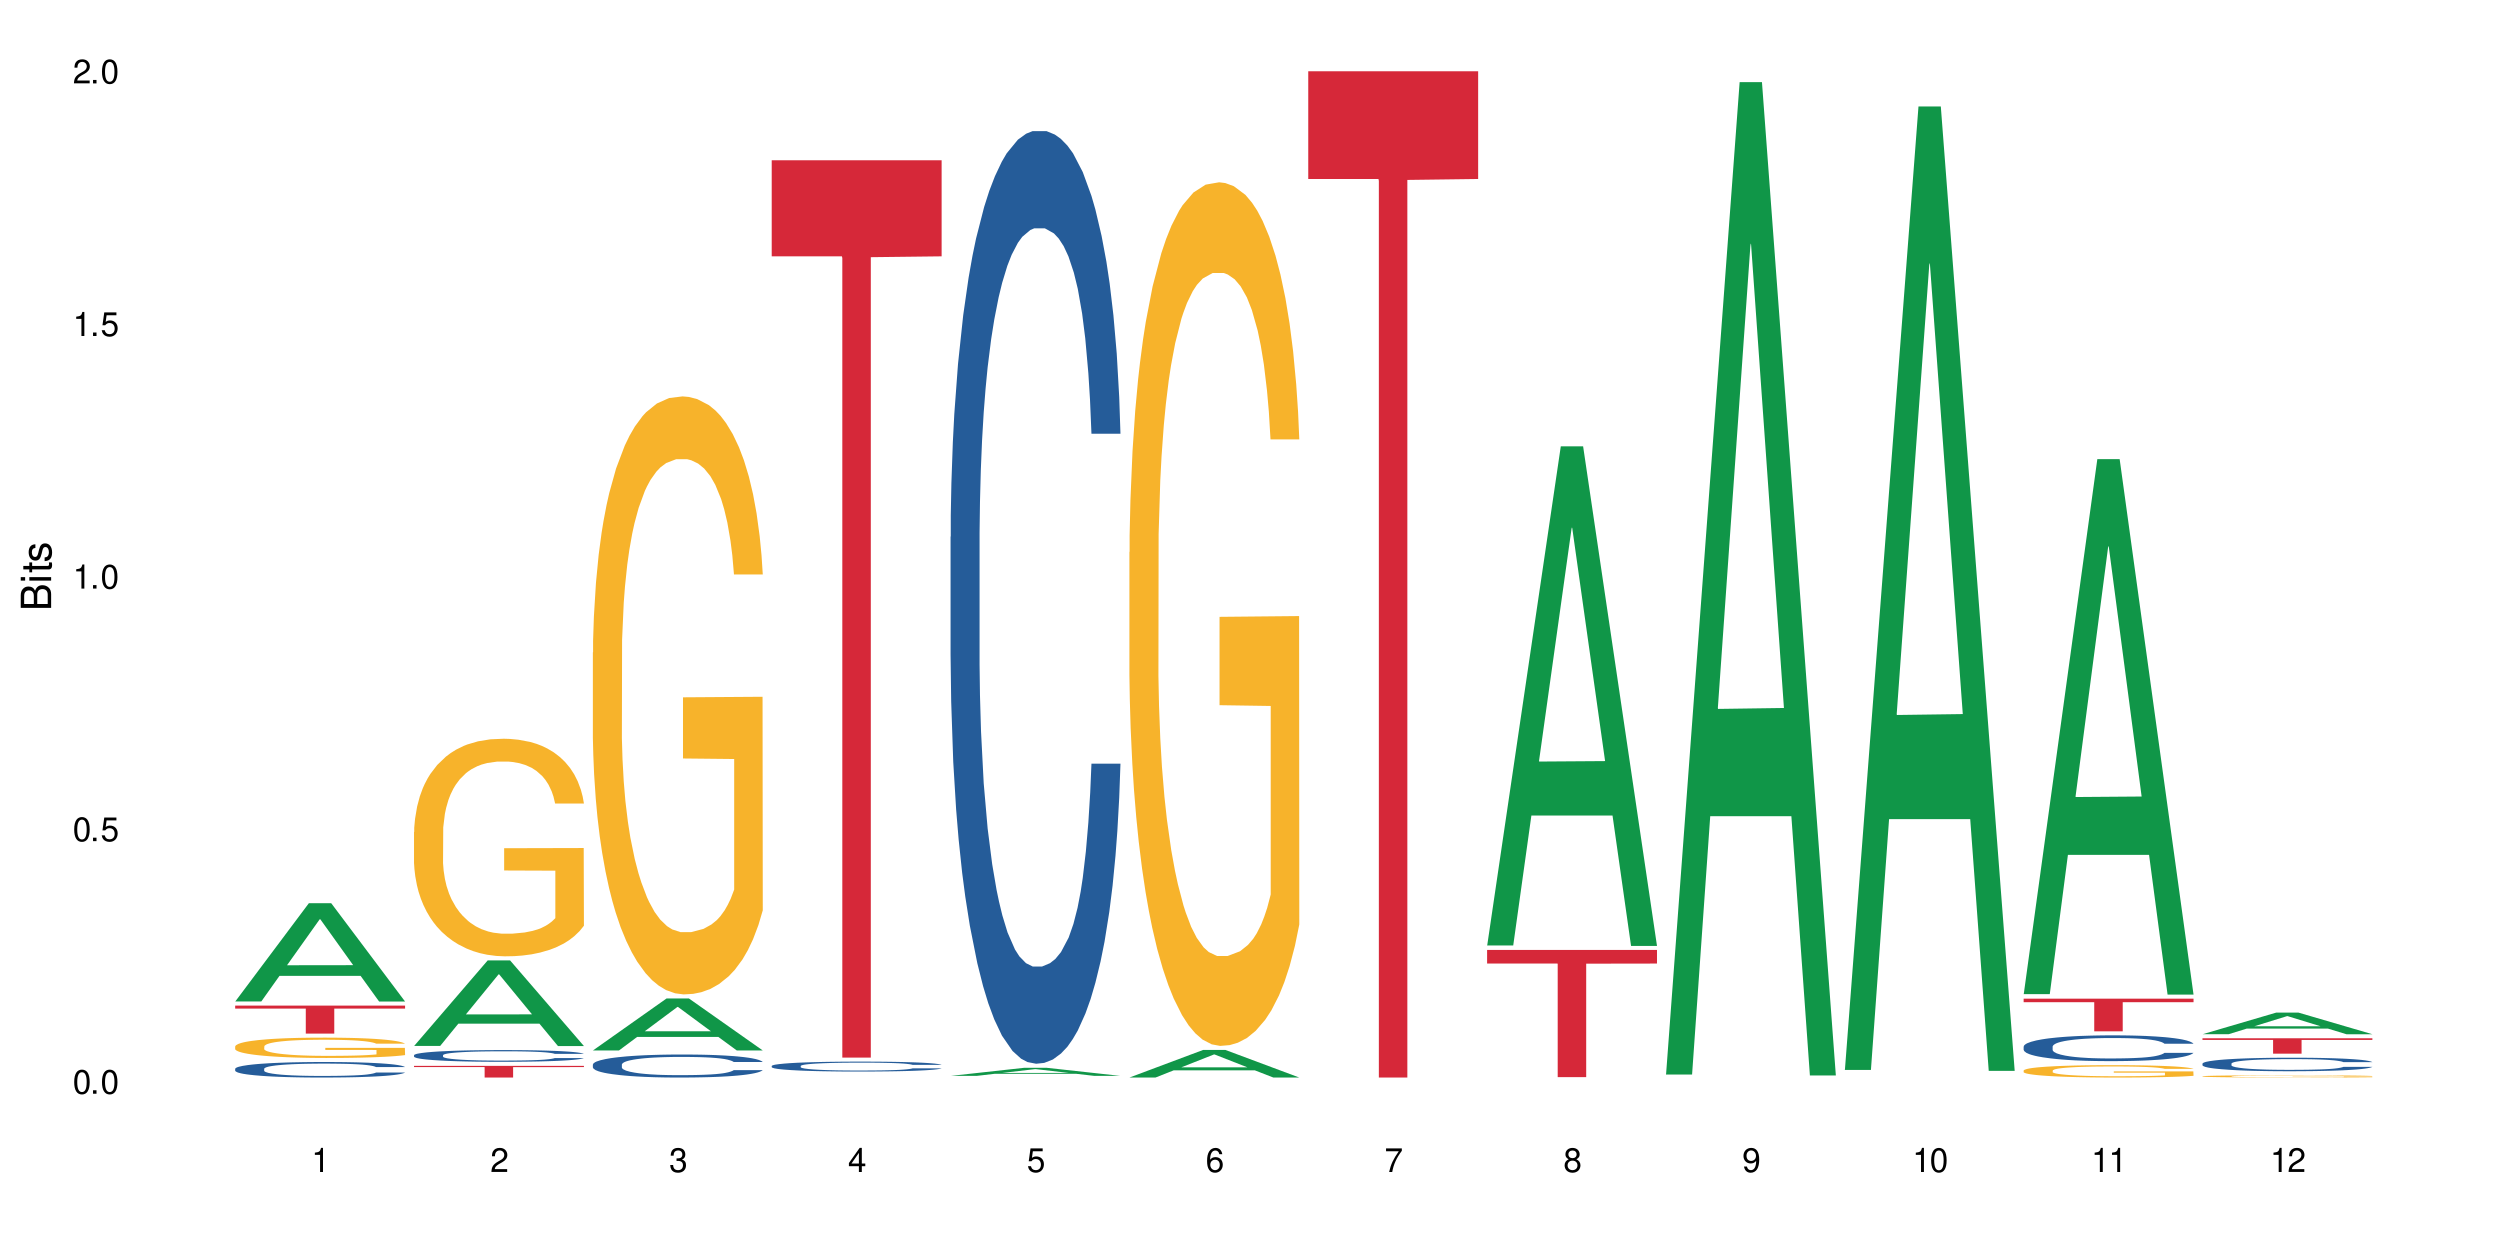 <?xml version="1.0" encoding="UTF-8"?>
<svg xmlns="http://www.w3.org/2000/svg" xmlns:xlink="http://www.w3.org/1999/xlink" width="720" height="360" viewBox="0 0 720 360">
<defs>
<g>
<g id="glyph-0-0">
</g>
<g id="glyph-0-1">
<path d="M 2.641 -6.938 C 2 -6.938 1.422 -6.656 1.078 -6.172 C 0.641 -5.562 0.406 -4.641 0.406 -3.359 C 0.406 -1.016 1.188 0.219 2.641 0.219 C 4.078 0.219 4.859 -1.016 4.859 -3.297 C 4.859 -4.641 4.656 -5.547 4.203 -6.172 C 3.844 -6.656 3.281 -6.938 2.641 -6.938 Z M 2.641 -6.188 C 3.547 -6.188 4 -5.25 4 -3.375 C 4 -1.406 3.562 -0.484 2.625 -0.484 C 1.734 -0.484 1.281 -1.438 1.281 -3.344 C 1.281 -5.25 1.734 -6.188 2.641 -6.188 Z M 2.641 -6.188 "/>
</g>
<g id="glyph-0-2">
<path d="M 1.828 -1 L 0.828 -1 L 0.828 0 L 1.828 0 Z M 1.828 -1 "/>
</g>
<g id="glyph-0-3">
<path d="M 4.562 -6.797 L 1.062 -6.797 L 0.547 -3.094 L 1.328 -3.094 C 1.719 -3.562 2.047 -3.734 2.578 -3.734 C 3.484 -3.734 4.062 -3.109 4.062 -2.094 C 4.062 -1.125 3.484 -0.531 2.578 -0.531 C 1.828 -0.531 1.375 -0.906 1.188 -1.672 L 0.328 -1.672 C 0.453 -1.109 0.547 -0.844 0.75 -0.594 C 1.125 -0.078 1.828 0.219 2.594 0.219 C 3.969 0.219 4.922 -0.781 4.922 -2.219 C 4.922 -3.562 4.031 -4.484 2.719 -4.484 C 2.25 -4.484 1.859 -4.359 1.469 -4.062 L 1.734 -5.969 L 4.562 -5.969 Z M 4.562 -6.797 "/>
</g>
<g id="glyph-0-4">
<path d="M 2.484 -4.938 L 2.484 0 L 3.328 0 L 3.328 -6.938 L 2.766 -6.938 C 2.469 -5.875 2.281 -5.734 0.984 -5.562 L 0.984 -4.938 Z M 2.484 -4.938 "/>
</g>
<g id="glyph-0-5">
<path d="M 4.859 -0.828 L 1.281 -0.828 C 1.359 -1.406 1.672 -1.781 2.5 -2.281 L 3.469 -2.828 C 4.406 -3.344 4.906 -4.062 4.906 -4.906 C 4.906 -5.484 4.672 -6.031 4.266 -6.406 C 3.859 -6.766 3.375 -6.938 2.719 -6.938 C 1.859 -6.938 1.219 -6.625 0.844 -6.031 C 0.609 -5.672 0.5 -5.234 0.484 -4.531 L 1.328 -4.531 C 1.359 -5.016 1.406 -5.281 1.531 -5.516 C 1.75 -5.938 2.188 -6.203 2.703 -6.203 C 3.469 -6.203 4.031 -5.641 4.031 -4.891 C 4.031 -4.344 3.719 -3.859 3.125 -3.516 L 2.234 -3 C 0.812 -2.172 0.406 -1.531 0.328 -0.016 L 4.859 -0.016 Z M 4.859 -0.828 "/>
</g>
<g id="glyph-0-6">
<path d="M 2.125 -3.188 L 2.578 -3.188 C 3.5 -3.188 3.984 -2.766 3.984 -1.922 C 3.984 -1.062 3.469 -0.531 2.594 -0.531 C 1.656 -0.531 1.203 -1 1.156 -2.016 L 0.312 -2.016 C 0.344 -1.453 0.438 -1.094 0.609 -0.781 C 0.953 -0.109 1.625 0.219 2.547 0.219 C 3.953 0.219 4.859 -0.625 4.859 -1.938 C 4.859 -2.828 4.516 -3.297 3.703 -3.594 C 4.344 -3.844 4.656 -4.328 4.656 -5.031 C 4.656 -6.219 3.875 -6.938 2.578 -6.938 C 1.203 -6.938 0.484 -6.172 0.453 -4.703 L 1.297 -4.703 C 1.312 -5.125 1.344 -5.359 1.453 -5.578 C 1.641 -5.969 2.062 -6.203 2.594 -6.203 C 3.344 -6.203 3.797 -5.75 3.797 -5 C 3.797 -4.516 3.609 -4.219 3.25 -4.047 C 3.016 -3.953 2.703 -3.922 2.125 -3.906 Z M 2.125 -3.188 "/>
</g>
<g id="glyph-0-7">
<path d="M 3.141 -1.672 L 3.141 0 L 3.984 0 L 3.984 -1.672 L 4.984 -1.672 L 4.984 -2.438 L 3.984 -2.438 L 3.984 -6.938 L 3.359 -6.938 L 0.266 -2.578 L 0.266 -1.672 Z M 3.141 -2.438 L 1 -2.438 L 3.141 -5.5 Z M 3.141 -2.438 "/>
</g>
<g id="glyph-0-8">
<path d="M 4.781 -5.125 C 4.609 -6.266 3.891 -6.938 2.844 -6.938 C 2.094 -6.938 1.422 -6.578 1.031 -5.953 C 0.594 -5.266 0.406 -4.422 0.406 -3.172 C 0.406 -2 0.578 -1.25 0.984 -0.641 C 1.359 -0.078 1.953 0.219 2.703 0.219 C 3.984 0.219 4.922 -0.75 4.922 -2.094 C 4.922 -3.375 4.062 -4.281 2.844 -4.281 C 2.172 -4.281 1.641 -4.031 1.281 -3.516 C 1.281 -5.234 1.828 -6.188 2.797 -6.188 C 3.391 -6.188 3.797 -5.797 3.938 -5.125 Z M 2.734 -3.531 C 3.547 -3.531 4.062 -2.953 4.062 -2.031 C 4.062 -1.156 3.484 -0.531 2.703 -0.531 C 1.922 -0.531 1.328 -1.188 1.328 -2.078 C 1.328 -2.938 1.906 -3.531 2.734 -3.531 Z M 2.734 -3.531 "/>
</g>
<g id="glyph-0-9">
<path d="M 4.984 -6.797 L 0.438 -6.797 L 0.438 -5.969 L 4.109 -5.969 C 2.5 -3.656 1.828 -2.234 1.328 0 L 2.219 0 C 2.594 -2.172 3.453 -4.047 4.984 -6.094 Z M 4.984 -6.797 "/>
</g>
<g id="glyph-0-10">
<path d="M 3.75 -3.656 C 4.469 -4.094 4.688 -4.438 4.688 -5.078 C 4.688 -6.172 3.844 -6.938 2.641 -6.938 C 1.438 -6.938 0.594 -6.172 0.594 -5.094 C 0.594 -4.438 0.812 -4.094 1.516 -3.656 C 0.734 -3.266 0.359 -2.703 0.359 -1.922 C 0.359 -0.656 1.281 0.219 2.641 0.219 C 3.984 0.219 4.922 -0.656 4.922 -1.922 C 4.922 -2.703 4.531 -3.266 3.75 -3.656 Z M 2.641 -6.188 C 3.359 -6.188 3.812 -5.75 3.812 -5.062 C 3.812 -4.406 3.344 -3.984 2.641 -3.984 C 1.922 -3.984 1.453 -4.406 1.453 -5.078 C 1.453 -5.75 1.922 -6.188 2.641 -6.188 Z M 2.641 -3.266 C 3.484 -3.266 4.062 -2.719 4.062 -1.906 C 4.062 -1.078 3.484 -0.531 2.625 -0.531 C 1.797 -0.531 1.219 -1.094 1.219 -1.906 C 1.219 -2.719 1.781 -3.266 2.641 -3.266 Z M 2.641 -3.266 "/>
</g>
<g id="glyph-0-11">
<path d="M 0.516 -1.578 C 0.672 -0.453 1.406 0.219 2.438 0.219 C 3.188 0.219 3.859 -0.141 4.266 -0.766 C 4.688 -1.453 4.891 -2.297 4.891 -3.547 C 4.891 -4.719 4.703 -5.453 4.312 -6.078 C 3.938 -6.641 3.344 -6.938 2.594 -6.938 C 1.297 -6.938 0.359 -5.969 0.359 -4.625 C 0.359 -3.344 1.234 -2.453 2.453 -2.453 C 3.094 -2.453 3.578 -2.672 4.016 -3.203 C 4 -1.484 3.469 -0.531 2.5 -0.531 C 1.906 -0.531 1.484 -0.906 1.359 -1.578 Z M 2.578 -6.203 C 3.375 -6.203 3.969 -5.531 3.969 -4.641 C 3.969 -3.797 3.391 -3.188 2.547 -3.188 C 1.734 -3.188 1.234 -3.766 1.234 -4.688 C 1.234 -5.562 1.797 -6.203 2.578 -6.203 Z M 2.578 -6.203 "/>
</g>
<g id="glyph-1-0">
</g>
<g id="glyph-1-1">
<path d="M 0 -0.953 L 0 -4.891 C 0 -5.719 -0.234 -6.344 -0.734 -6.797 C -1.188 -7.234 -1.812 -7.469 -2.5 -7.469 C -3.547 -7.469 -4.188 -7 -4.625 -5.875 C -4.984 -6.688 -5.625 -7.094 -6.531 -7.094 C -7.172 -7.094 -7.734 -6.859 -8.141 -6.391 C -8.562 -5.922 -8.75 -5.344 -8.75 -4.5 L -8.75 -0.953 Z M -4.984 -2.062 L -7.766 -2.062 L -7.766 -4.219 C -7.766 -4.844 -7.688 -5.203 -7.453 -5.5 C -7.219 -5.812 -6.859 -5.969 -6.375 -5.969 C -5.891 -5.969 -5.531 -5.812 -5.297 -5.5 C -5.062 -5.203 -4.984 -4.844 -4.984 -4.219 Z M -0.984 -2.062 L -4 -2.062 L -4 -4.781 C -4 -5.766 -3.438 -6.359 -2.484 -6.359 C -1.547 -6.359 -0.984 -5.766 -0.984 -4.781 Z M -0.984 -2.062 "/>
</g>
<g id="glyph-1-2">
<path d="M -6.281 -1.797 L -6.281 -0.797 L 0 -0.797 L 0 -1.797 Z M -8.75 -1.797 L -8.75 -0.797 L -7.484 -0.797 L -7.484 -1.797 Z M -8.75 -1.797 "/>
</g>
<g id="glyph-1-3">
<path d="M -6.281 -3.047 L -6.281 -2.016 L -8.016 -2.016 L -8.016 -1.016 L -6.281 -1.016 L -6.281 -0.172 L -5.469 -0.172 L -5.469 -1.016 L -0.719 -1.016 C -0.078 -1.016 0.281 -1.453 0.281 -2.234 C 0.281 -2.5 0.25 -2.719 0.188 -3.047 L -0.641 -3.047 C -0.609 -2.906 -0.594 -2.766 -0.594 -2.562 C -0.594 -2.141 -0.719 -2.016 -1.156 -2.016 L -5.469 -2.016 L -5.469 -3.047 Z M -6.281 -3.047 "/>
</g>
<g id="glyph-1-4">
<path d="M -4.531 -5.25 C -5.766 -5.25 -6.469 -4.422 -6.469 -2.969 C -6.469 -1.516 -5.719 -0.562 -4.547 -0.562 C -3.562 -0.562 -3.094 -1.062 -2.734 -2.562 L -2.516 -3.484 C -2.344 -4.188 -2.094 -4.469 -1.641 -4.469 C -1.047 -4.469 -0.641 -3.875 -0.641 -3 C -0.641 -2.453 -0.797 -2 -1.062 -1.75 C -1.25 -1.594 -1.422 -1.531 -1.875 -1.469 L -1.875 -0.406 C -0.422 -0.453 0.281 -1.266 0.281 -2.922 C 0.281 -4.5 -0.5 -5.516 -1.719 -5.516 C -2.656 -5.516 -3.172 -4.984 -3.469 -3.734 L -3.703 -2.766 C -3.891 -1.953 -4.156 -1.609 -4.594 -1.609 C -5.188 -1.609 -5.547 -2.125 -5.547 -2.938 C -5.547 -3.75 -5.203 -4.172 -4.531 -4.203 Z M -4.531 -5.25 "/>
</g>
</g>
</defs>
<rect x="-72" y="-36" width="864" height="432" fill="rgb(100%, 100%, 100%)" fill-opacity="1"/>
<path fill-rule="nonzero" fill="rgb(6.275%, 58.824%, 28.235%)" fill-opacity="1" d="M 67.73 288.418 L 67.785 288.391 L 88.957 260.117 L 95.387 260.117 L 116.664 288.445 L 109.188 288.445 L 103.855 281.051 L 80.488 281.051 L 75.258 288.418 L 67.73 288.418 L 82.734 277.992 L 101.711 277.965 L 92.25 264.746 L 92.145 264.719 L 92.039 264.801 L 82.684 277.965 L 82.734 277.992 Z M 67.73 288.418 "/>
<path fill-rule="nonzero" fill="rgb(14.51%, 36.078%, 60%)" fill-opacity="1" d="M 67.73 307.805 L 67.789 307.801 L 67.789 307.703 L 67.969 307.547 L 68.387 307.352 L 68.805 307.219 L 69.879 306.977 L 71.371 306.742 L 72.922 306.562 L 74.055 306.457 L 75.07 306.375 L 77.398 306.223 L 78.891 306.145 L 80.5 306.078 L 82.469 306.008 L 83.902 305.965 L 87.125 305.902 L 89.512 305.871 L 91.363 305.859 L 95.359 305.859 L 97.746 305.875 L 99.477 305.895 L 101.387 305.93 L 102.996 305.965 L 105.801 306.055 L 108.309 306.172 L 109.441 306.234 L 111.234 306.363 L 112.605 306.484 L 113.559 306.59 L 114.633 306.742 L 115.59 306.926 L 116.305 307.137 L 116.664 307.312 L 108.309 307.312 L 107.891 307.148 L 107.414 307.02 L 106.52 306.852 L 105.625 306.734 L 104.371 306.617 L 103.238 306.539 L 101.684 306.461 L 100.312 306.41 L 98.879 306.375 L 97.508 306.352 L 94.883 306.324 L 91.84 306.324 L 90.707 306.332 L 88.379 306.367 L 87.125 306.395 L 85.336 306.453 L 84.082 306.504 L 82.59 306.586 L 81.574 306.656 L 80.32 306.762 L 79.426 306.855 L 78.414 306.992 L 77.816 307.094 L 77.277 307.207 L 76.801 307.344 L 76.441 307.488 L 76.203 307.637 L 76.086 307.785 L 76.086 308.418 L 76.203 308.566 L 76.504 308.738 L 77.277 308.988 L 78.414 309.203 L 79.727 309.375 L 80.977 309.5 L 81.695 309.555 L 82.648 309.621 L 84.141 309.703 L 86.289 309.785 L 87.543 309.816 L 89.453 309.852 L 91.422 309.867 L 94.047 309.867 L 96.375 309.852 L 97.926 309.828 L 99.535 309.797 L 101.746 309.727 L 103.117 309.66 L 104.312 309.586 L 105.207 309.508 L 105.801 309.441 L 106.699 309.312 L 107.414 309.176 L 107.949 309.031 L 108.309 308.895 L 116.664 308.895 L 116.305 309.059 L 115.77 309.215 L 115.23 309.336 L 114.395 309.477 L 113.441 309.605 L 112.066 309.746 L 110.934 309.844 L 109.441 309.945 L 108.07 310.023 L 106.578 310.09 L 104.371 310.172 L 102.938 310.215 L 101.387 310.25 L 99.535 310.285 L 97.211 310.312 L 94.703 310.328 L 92.375 310.332 L 89.871 310.324 L 88.02 310.309 L 85.574 310.27 L 82.531 310.199 L 80.32 310.121 L 78.59 310.043 L 77.102 309.961 L 75.43 309.852 L 73.281 309.672 L 71.969 309.531 L 71.074 309.418 L 70.059 309.258 L 69.344 309.113 L 68.508 308.887 L 67.91 308.594 L 67.73 308.371 Z M 67.73 307.805 "/>
<path fill-rule="nonzero" fill="rgb(96.863%, 70.196%, 16.863%)" fill-opacity="1" d="M 67.73 301.348 L 67.789 301.34 L 67.789 301.234 L 68.031 300.992 L 68.625 300.66 L 69.402 300.387 L 70.238 300.176 L 70.773 300.062 L 71.668 299.902 L 72.445 299.785 L 74.414 299.543 L 76.922 299.32 L 78.293 299.223 L 79.844 299.133 L 82.051 299.031 L 83.066 298.992 L 86.172 298.906 L 89.691 298.852 L 93.57 298.836 L 95.359 298.844 L 97.805 298.863 L 101.148 298.922 L 103.059 298.977 L 104.551 299.031 L 106.102 299.098 L 108.012 299.207 L 109.801 299.336 L 111.234 299.465 L 112.664 299.625 L 113.859 299.793 L 114.871 299.98 L 115.77 300.207 L 116.305 300.395 L 116.664 300.582 L 108.367 300.582 L 107.891 300.395 L 107.355 300.25 L 106.461 300.074 L 105.562 299.945 L 104.668 299.844 L 102.996 299.703 L 101.566 299.617 L 99.777 299.543 L 98.047 299.496 L 96.074 299.465 L 94.883 299.453 L 91.719 299.453 L 88.855 299.488 L 87.184 299.531 L 85.992 299.574 L 84.32 299.656 L 83.305 299.719 L 82.707 299.762 L 80.918 299.93 L 79.727 300.078 L 79.07 300.18 L 78.234 300.34 L 77.637 300.484 L 76.98 300.699 L 76.621 300.859 L 76.145 301.223 L 76.086 302.188 L 76.266 302.391 L 76.621 302.609 L 77.102 302.801 L 77.816 303.004 L 78.531 303.16 L 79.785 303.367 L 80.859 303.508 L 81.695 303.598 L 83.305 303.742 L 83.961 303.793 L 85.512 303.887 L 87.125 303.961 L 89.094 304.027 L 90.586 304.059 L 92.973 304.086 L 96.016 304.086 L 99.598 304.055 L 101.863 304.012 L 103.414 303.969 L 104.43 303.93 L 105.684 303.871 L 106.578 303.816 L 107.414 303.758 L 108.43 303.668 L 108.43 302.391 L 93.688 302.383 L 93.688 301.785 L 116.602 301.781 L 116.664 303.871 L 115.41 304.016 L 113.859 304.156 L 112.367 304.262 L 110.816 304.352 L 108.605 304.453 L 106.816 304.52 L 104.07 304.594 L 101.566 304.641 L 98.941 304.676 L 96.613 304.691 L 93.867 304.695 L 91.422 304.684 L 88.797 304.652 L 86.707 304.609 L 84.797 304.555 L 82.887 304.488 L 80.5 304.375 L 78.949 304.285 L 77.34 304.172 L 75.727 304.039 L 74.297 303.895 L 73.34 303.781 L 72.387 303.652 L 71.371 303.492 L 70.418 303.309 L 69.699 303.145 L 69.043 302.957 L 68.566 302.781 L 68.09 302.539 L 67.852 302.348 L 67.73 302.18 Z M 67.73 301.348 "/>
<path fill-rule="nonzero" fill="rgb(83.922%, 15.686%, 22.353%)" fill-opacity="1" d="M 67.73 289.609 L 116.664 289.609 L 116.664 290.473 L 96.27 290.48 L 96.27 297.672 L 88.066 297.672 L 88.066 290.488 L 87.945 290.473 L 67.73 290.473 Z M 67.73 289.609 "/>
<path fill-rule="nonzero" fill="rgb(6.275%, 58.824%, 28.235%)" fill-opacity="1" d="M 119.238 301.238 L 119.289 301.215 L 140.465 276.586 L 146.895 276.586 L 168.172 301.262 L 160.695 301.262 L 155.363 294.82 L 131.996 294.82 L 126.766 301.238 L 119.238 301.238 L 134.242 292.156 L 153.219 292.133 L 143.758 280.617 L 143.652 280.594 L 143.547 280.664 L 134.191 292.133 L 134.242 292.156 Z M 119.238 301.238 "/>
<path fill-rule="nonzero" fill="rgb(14.51%, 36.078%, 60%)" fill-opacity="1" d="M 119.238 303.895 L 119.297 303.891 L 119.297 303.816 L 119.477 303.699 L 119.895 303.551 L 120.312 303.449 L 121.387 303.266 L 122.879 303.09 L 124.43 302.953 L 125.562 302.875 L 126.578 302.812 L 128.906 302.699 L 130.398 302.641 L 132.008 302.586 L 133.977 302.535 L 135.41 302.504 L 138.633 302.457 L 141.02 302.434 L 142.871 302.426 L 146.867 302.426 L 149.254 302.438 L 150.984 302.453 L 152.895 302.477 L 154.504 302.504 L 157.309 302.574 L 159.816 302.66 L 160.949 302.707 L 162.742 302.805 L 164.113 302.895 L 165.066 302.977 L 166.141 303.09 L 167.098 303.23 L 167.812 303.387 L 168.172 303.52 L 159.816 303.52 L 159.398 303.395 L 158.922 303.301 L 158.027 303.176 L 157.133 303.086 L 155.879 302.996 L 154.746 302.938 L 153.191 302.879 L 151.82 302.84 L 150.387 302.812 L 149.016 302.793 L 146.391 302.777 L 143.348 302.777 L 142.211 302.781 L 139.887 302.809 L 138.633 302.828 L 136.844 302.871 L 135.59 302.91 L 134.098 302.973 L 133.082 303.027 L 131.828 303.105 L 130.934 303.176 L 129.922 303.277 L 129.324 303.355 L 128.785 303.441 L 128.309 303.543 L 127.949 303.652 L 127.711 303.766 L 127.594 303.879 L 127.594 304.355 L 127.711 304.465 L 128.012 304.598 L 128.785 304.785 L 129.922 304.949 L 131.234 305.078 L 132.484 305.172 L 133.203 305.215 L 134.156 305.262 L 135.648 305.324 L 137.797 305.387 L 139.051 305.41 L 140.961 305.434 L 142.93 305.449 L 145.555 305.449 L 147.883 305.434 L 149.434 305.418 L 151.043 305.395 L 153.254 305.344 L 154.625 305.293 L 155.816 305.234 L 156.715 305.176 L 157.309 305.125 L 158.207 305.031 L 158.922 304.926 L 159.457 304.816 L 159.816 304.715 L 168.172 304.715 L 167.812 304.836 L 167.277 304.957 L 166.738 305.047 L 165.902 305.156 L 164.949 305.25 L 163.574 305.359 L 162.441 305.43 L 160.949 305.508 L 159.578 305.566 L 158.086 305.617 L 155.879 305.68 L 154.445 305.711 L 152.895 305.738 L 151.043 305.762 L 148.719 305.785 L 146.211 305.797 L 143.883 305.801 L 141.379 305.793 L 139.527 305.781 L 137.082 305.754 L 134.039 305.699 L 131.828 305.641 L 130.098 305.582 L 128.605 305.52 L 126.938 305.434 L 124.789 305.301 L 123.477 305.195 L 122.582 305.109 L 121.566 304.988 L 120.852 304.879 L 120.016 304.707 L 119.418 304.488 L 119.238 304.32 Z M 119.238 303.895 "/>
<path fill-rule="nonzero" fill="rgb(96.863%, 70.196%, 16.863%)" fill-opacity="1" d="M 119.238 239.598 L 119.297 239.539 L 119.297 238.395 L 119.535 235.82 L 120.133 232.27 L 120.91 229.352 L 121.746 227.062 L 122.281 225.859 L 123.176 224.145 L 123.953 222.887 L 125.922 220.309 L 128.43 217.906 L 129.801 216.875 L 131.352 215.902 L 133.559 214.816 L 134.574 214.414 L 137.676 213.5 L 141.199 212.926 L 145.078 212.754 L 146.867 212.812 L 149.312 213.043 L 152.656 213.672 L 154.566 214.242 L 156.059 214.816 L 157.609 215.559 L 159.52 216.703 L 161.309 218.078 L 162.742 219.453 L 164.172 221.168 L 165.367 223 L 166.379 225.004 L 167.277 227.406 L 167.812 229.41 L 168.172 231.414 L 159.875 231.414 L 159.398 229.41 L 158.863 227.863 L 157.965 225.977 L 157.07 224.602 L 156.176 223.516 L 154.504 222.027 L 153.074 221.109 L 151.281 220.309 L 149.551 219.793 L 147.582 219.453 L 146.391 219.336 L 143.227 219.336 L 140.363 219.738 L 138.691 220.195 L 137.5 220.652 L 135.828 221.512 L 134.812 222.199 L 134.215 222.656 L 132.426 224.43 L 131.234 226.031 L 130.578 227.121 L 129.742 228.836 L 129.145 230.383 L 128.488 232.672 L 128.129 234.387 L 127.652 238.281 L 127.594 248.582 L 127.773 250.758 L 128.129 253.102 L 128.605 255.164 L 129.324 257.34 L 130.039 258.996 L 131.293 261.23 L 132.367 262.719 L 133.203 263.691 L 134.812 265.234 L 135.469 265.75 L 137.02 266.781 L 138.633 267.582 L 140.602 268.27 L 142.094 268.613 L 144.48 268.898 L 147.523 268.898 L 151.105 268.555 L 153.371 268.098 L 154.922 267.641 L 155.938 267.238 L 157.191 266.609 L 158.086 266.035 L 158.922 265.406 L 159.938 264.434 L 159.938 250.758 L 145.195 250.699 L 145.195 244.289 L 168.109 244.23 L 168.172 266.609 L 166.918 268.156 L 165.367 269.645 L 163.875 270.789 L 162.324 271.762 L 160.113 272.848 L 158.324 273.535 L 155.578 274.336 L 153.074 274.852 L 150.449 275.195 L 148.121 275.367 L 145.375 275.422 L 142.93 275.309 L 140.305 274.965 L 138.215 274.508 L 136.305 273.934 L 134.395 273.191 L 132.008 271.988 L 130.457 271.016 L 128.848 269.812 L 127.234 268.383 L 125.801 266.84 L 124.848 265.637 L 123.895 264.262 L 122.879 262.547 L 121.926 260.602 L 121.207 258.824 L 120.551 256.824 L 120.074 254.934 L 119.598 252.359 L 119.359 250.297 L 119.238 248.523 Z M 119.238 239.598 "/>
<path fill-rule="nonzero" fill="rgb(83.922%, 15.686%, 22.353%)" fill-opacity="1" d="M 119.238 306.965 L 168.172 306.965 L 168.172 307.324 L 147.777 307.328 L 147.777 310.332 L 139.574 310.332 L 139.574 307.332 L 139.453 307.324 L 119.238 307.324 Z M 119.238 306.965 "/>
<path fill-rule="nonzero" fill="rgb(6.275%, 58.824%, 28.235%)" fill-opacity="1" d="M 170.746 302.527 L 170.797 302.512 L 191.973 287.555 L 198.402 287.555 L 219.68 302.539 L 212.203 302.539 L 206.871 298.629 L 183.504 298.629 L 178.273 302.527 L 170.746 302.527 L 185.75 297.012 L 204.727 296.996 L 195.266 290.004 L 195.16 289.988 L 195.055 290.031 L 185.699 296.996 L 185.75 297.012 Z M 170.746 302.527 "/>
<path fill-rule="nonzero" fill="rgb(14.51%, 36.078%, 60%)" fill-opacity="1" d="M 170.746 306.59 L 170.805 306.582 L 170.805 306.438 L 170.984 306.207 L 171.402 305.914 L 171.82 305.715 L 172.895 305.359 L 174.387 305.012 L 175.938 304.746 L 177.07 304.59 L 178.086 304.469 L 180.414 304.242 L 181.906 304.129 L 183.516 304.027 L 185.484 303.922 L 186.918 303.863 L 190.141 303.766 L 192.527 303.723 L 194.375 303.703 L 198.375 303.703 L 200.762 303.73 L 202.492 303.758 L 204.402 303.809 L 206.012 303.863 L 208.816 303.996 L 211.324 304.164 L 212.457 304.262 L 214.25 304.449 L 215.621 304.633 L 216.574 304.789 L 217.648 305.012 L 218.605 305.285 L 219.32 305.594 L 219.68 305.855 L 211.324 305.855 L 210.906 305.613 L 210.43 305.426 L 209.535 305.176 L 208.641 305 L 207.387 304.824 L 206.25 304.711 L 204.699 304.594 L 203.328 304.523 L 201.895 304.469 L 200.523 304.434 L 197.898 304.395 L 194.855 304.395 L 193.719 304.406 L 191.395 304.457 L 190.141 304.5 L 188.352 304.582 L 187.098 304.66 L 185.605 304.781 L 184.59 304.887 L 183.336 305.043 L 182.441 305.184 L 181.426 305.383 L 180.832 305.535 L 180.293 305.703 L 179.816 305.902 L 179.457 306.117 L 179.219 306.34 L 179.102 306.559 L 179.102 307.496 L 179.219 307.715 L 179.52 307.969 L 180.293 308.34 L 181.426 308.66 L 182.742 308.914 L 183.992 309.098 L 184.711 309.18 L 185.664 309.277 L 187.156 309.398 L 189.305 309.52 L 190.559 309.57 L 192.469 309.617 L 194.438 309.641 L 197.062 309.641 L 199.391 309.617 L 200.941 309.586 L 202.551 309.539 L 204.762 309.438 L 206.133 309.34 L 207.324 309.223 L 208.223 309.109 L 208.816 309.012 L 209.711 308.824 L 210.43 308.617 L 210.965 308.406 L 211.324 308.199 L 219.68 308.199 L 219.32 308.441 L 218.785 308.68 L 218.246 308.855 L 217.41 309.066 L 216.457 309.254 L 215.082 309.465 L 213.949 309.605 L 212.457 309.758 L 211.086 309.871 L 209.594 309.977 L 207.387 310.098 L 205.953 310.156 L 204.402 310.211 L 202.551 310.258 L 200.227 310.301 L 197.719 310.328 L 195.391 310.332 L 192.887 310.32 L 191.035 310.297 L 188.59 310.242 L 185.547 310.133 L 183.336 310.016 L 181.605 309.902 L 180.113 309.781 L 178.445 309.617 L 176.297 309.352 L 174.984 309.145 L 174.086 308.977 L 173.074 308.738 L 172.355 308.527 L 171.523 308.188 L 170.926 307.758 L 170.746 307.426 Z M 170.746 306.59 "/>
<path fill-rule="nonzero" fill="rgb(96.863%, 70.196%, 16.863%)" fill-opacity="1" d="M 170.746 187.93 L 170.805 187.77 L 170.805 184.625 L 171.043 177.547 L 171.641 167.797 L 172.418 159.773 L 173.254 153.484 L 173.789 150.18 L 174.684 145.461 L 175.461 142 L 177.43 134.922 L 179.938 128.316 L 181.309 125.488 L 182.859 122.812 L 185.066 119.824 L 186.082 118.723 L 189.184 116.207 L 192.707 114.633 L 196.586 114.16 L 198.375 114.32 L 200.82 114.949 L 204.164 116.68 L 206.074 118.25 L 207.566 119.824 L 209.117 121.867 L 211.027 125.016 L 212.816 128.789 L 214.25 132.562 L 215.68 137.281 L 216.875 142.316 L 217.887 147.82 L 218.785 154.426 L 219.32 159.934 L 219.68 165.438 L 211.383 165.438 L 210.906 159.934 L 210.371 155.684 L 209.473 150.496 L 208.578 146.719 L 207.684 143.73 L 206.012 139.641 L 204.582 137.125 L 202.789 134.922 L 201.059 133.508 L 199.09 132.562 L 197.898 132.25 L 194.734 132.25 L 191.871 133.352 L 190.199 134.609 L 189.008 135.867 L 187.336 138.227 L 186.32 140.113 L 185.723 141.371 L 183.934 146.25 L 182.742 150.652 L 182.086 153.641 L 181.25 158.359 L 180.652 162.605 L 179.996 168.898 L 179.637 173.617 L 179.16 184.312 L 179.102 212.621 L 179.281 218.598 L 179.637 225.047 L 180.113 230.711 L 180.832 236.688 L 181.547 241.25 L 182.801 247.383 L 183.875 251.473 L 184.711 254.145 L 186.32 258.395 L 186.977 259.809 L 188.527 262.641 L 190.141 264.84 L 192.109 266.73 L 193.602 267.672 L 195.988 268.457 L 199.031 268.457 L 202.613 267.516 L 204.879 266.258 L 206.43 265 L 207.445 263.898 L 208.699 262.168 L 209.594 260.594 L 210.43 258.863 L 211.445 256.191 L 211.445 218.598 L 196.703 218.441 L 196.703 200.828 L 219.617 200.668 L 219.68 262.168 L 218.426 266.414 L 216.875 270.504 L 215.383 273.648 L 213.832 276.324 L 211.621 279.312 L 209.832 281.199 L 207.086 283.402 L 204.582 284.816 L 201.957 285.762 L 199.629 286.23 L 196.883 286.391 L 194.438 286.074 L 191.812 285.133 L 189.723 283.871 L 187.812 282.301 L 185.902 280.254 L 183.516 276.953 L 181.965 274.277 L 180.355 270.977 L 178.742 267.043 L 177.309 262.797 L 176.355 259.492 L 175.402 255.719 L 174.387 251 L 173.43 245.652 L 172.715 240.777 L 172.059 235.273 L 171.582 230.082 L 171.105 223.004 L 170.867 217.34 L 170.746 212.465 Z M 170.746 187.93 "/>
<path fill-rule="nonzero" fill="rgb(14.51%, 36.078%, 60%)" fill-opacity="1" d="M 222.254 306.992 L 222.312 306.988 L 222.312 306.926 L 222.492 306.828 L 222.91 306.699 L 223.328 306.613 L 224.402 306.461 L 225.895 306.312 L 227.445 306.195 L 228.578 306.129 L 229.594 306.074 L 231.922 305.98 L 233.414 305.93 L 235.023 305.887 L 236.992 305.84 L 238.426 305.816 L 241.648 305.773 L 244.035 305.754 L 245.883 305.746 L 249.883 305.746 L 252.27 305.758 L 254 305.77 L 255.91 305.793 L 257.52 305.816 L 260.324 305.871 L 262.832 305.945 L 263.965 305.988 L 265.754 306.066 L 267.129 306.148 L 268.082 306.215 L 269.156 306.312 L 270.113 306.43 L 270.828 306.562 L 271.188 306.676 L 262.832 306.676 L 262.414 306.57 L 261.938 306.488 L 261.043 306.383 L 260.145 306.305 L 258.895 306.23 L 257.758 306.18 L 256.207 306.133 L 254.836 306.102 L 253.402 306.074 L 252.031 306.059 L 249.406 306.043 L 246.363 306.043 L 245.227 306.051 L 242.902 306.07 L 241.648 306.09 L 239.855 306.125 L 238.605 306.16 L 237.113 306.211 L 236.098 306.258 L 234.844 306.324 L 233.949 306.383 L 232.934 306.473 L 232.34 306.535 L 231.801 306.609 L 231.324 306.695 L 230.965 306.789 L 230.727 306.883 L 230.609 306.977 L 230.609 307.383 L 230.727 307.477 L 231.027 307.586 L 231.801 307.746 L 232.934 307.887 L 234.25 307.996 L 235.5 308.074 L 236.219 308.109 L 237.172 308.152 L 238.664 308.203 L 240.812 308.258 L 242.066 308.277 L 243.977 308.301 L 245.945 308.309 L 248.57 308.309 L 250.898 308.301 L 252.449 308.285 L 254.059 308.266 L 256.266 308.219 L 257.641 308.18 L 258.832 308.129 L 259.73 308.078 L 260.324 308.039 L 261.219 307.957 L 261.938 307.867 L 262.473 307.777 L 262.832 307.688 L 271.188 307.688 L 270.828 307.793 L 270.289 307.895 L 269.754 307.969 L 268.918 308.062 L 267.965 308.141 L 266.59 308.234 L 265.457 308.293 L 263.965 308.359 L 262.594 308.41 L 261.102 308.453 L 258.895 308.504 L 257.461 308.531 L 255.91 308.555 L 254.059 308.574 L 251.73 308.594 L 249.227 308.605 L 246.898 308.609 L 244.391 308.602 L 242.543 308.594 L 240.098 308.566 L 237.051 308.52 L 234.844 308.473 L 233.113 308.422 L 231.621 308.371 L 229.953 308.301 L 227.805 308.184 L 226.492 308.094 L 225.594 308.023 L 224.582 307.918 L 223.863 307.828 L 223.031 307.684 L 222.434 307.496 L 222.254 307.352 Z M 222.254 306.992 "/>
<path fill-rule="nonzero" fill="rgb(83.922%, 15.686%, 22.353%)" fill-opacity="1" d="M 222.254 46.164 L 271.188 46.164 L 271.188 73.824 L 250.793 74.07 L 250.793 304.582 L 242.586 304.582 L 242.586 74.312 L 242.469 73.824 L 222.254 73.824 Z M 222.254 46.164 "/>
<path fill-rule="nonzero" fill="rgb(6.275%, 58.824%, 28.235%)" fill-opacity="1" d="M 273.762 309.855 L 273.812 309.855 L 294.984 307.523 L 301.418 307.523 L 322.695 309.859 L 315.219 309.859 L 309.887 309.25 L 286.516 309.25 L 281.289 309.855 L 273.762 309.855 L 288.766 308.996 L 307.742 308.996 L 298.281 307.906 L 298.176 307.902 L 298.07 307.91 L 288.711 308.996 L 288.766 308.996 Z M 273.762 309.855 "/>
<path fill-rule="nonzero" fill="rgb(14.51%, 36.078%, 60%)" fill-opacity="1" d="M 273.762 154.629 L 273.82 154.383 L 273.82 148.492 L 274 139.164 L 274.418 127.379 L 274.836 119.273 L 275.91 104.789 L 277.402 90.797 L 278.953 79.992 L 280.086 73.609 L 281.102 68.699 L 283.43 59.613 L 284.922 54.949 L 286.531 50.773 L 288.5 46.602 L 289.934 44.145 L 293.156 40.219 L 295.543 38.5 L 297.391 37.762 L 301.391 37.762 L 303.777 38.746 L 305.508 39.973 L 307.418 41.938 L 309.027 44.145 L 311.832 49.547 L 314.34 56.422 L 315.473 60.352 L 317.262 67.961 L 318.637 75.328 L 319.59 81.711 L 320.664 90.797 L 321.621 101.844 L 322.336 114.363 L 322.695 124.922 L 314.34 124.922 L 313.922 115.102 L 313.445 107.488 L 312.551 97.426 L 311.652 90.305 L 310.402 83.184 L 309.266 78.52 L 307.715 73.855 L 306.344 70.906 L 304.91 68.699 L 303.539 67.227 L 300.914 65.754 L 297.871 65.754 L 296.734 66.242 L 294.41 68.207 L 293.156 69.926 L 291.363 73.363 L 290.113 76.555 L 288.621 81.465 L 287.605 85.641 L 286.352 92.023 L 285.457 97.668 L 284.441 105.773 L 283.848 111.91 L 283.309 118.785 L 282.832 126.887 L 282.473 135.48 L 282.234 144.562 L 282.117 153.402 L 282.117 191.457 L 282.234 200.297 L 282.535 210.609 L 283.309 225.586 L 284.441 238.598 L 285.754 248.91 L 287.008 256.273 L 287.727 259.711 L 288.68 263.641 L 290.172 268.551 L 292.32 273.461 L 293.574 275.426 L 295.484 277.391 L 297.453 278.371 L 300.078 278.371 L 302.406 277.391 L 303.957 276.16 L 305.566 274.199 L 307.773 270.023 L 309.148 266.094 L 310.34 261.43 L 311.234 256.766 L 311.832 252.836 L 312.727 245.227 L 313.445 236.879 L 313.98 228.285 L 314.34 219.938 L 322.695 219.938 L 322.336 229.758 L 321.797 239.336 L 321.262 246.453 L 320.426 255.047 L 319.473 262.66 L 318.098 271.25 L 316.965 276.898 L 315.473 283.035 L 314.102 287.703 L 312.609 291.875 L 310.402 296.785 L 308.969 299.242 L 307.418 301.449 L 305.566 303.414 L 303.238 305.133 L 300.734 306.113 L 298.406 306.359 L 295.898 305.871 L 294.051 304.887 L 291.605 302.68 L 288.559 298.258 L 286.352 293.594 L 284.621 288.93 L 283.129 284.02 L 281.461 277.391 L 279.312 266.586 L 278 258.238 L 277.102 251.363 L 276.09 241.789 L 275.371 233.195 L 274.535 219.445 L 273.941 202.016 L 273.762 188.512 Z M 273.762 154.629 "/>
<path fill-rule="nonzero" fill="rgb(6.275%, 58.824%, 28.235%)" fill-opacity="1" d="M 325.27 310.324 L 325.32 310.316 L 346.492 302.387 L 352.926 302.387 L 374.199 310.332 L 366.727 310.332 L 361.395 308.258 L 338.023 308.258 L 332.797 310.324 L 325.27 310.324 L 340.273 307.398 L 359.25 307.391 L 349.789 303.684 L 349.684 303.676 L 349.578 303.699 L 340.219 307.391 L 340.273 307.398 Z M 325.27 310.324 "/>
<path fill-rule="nonzero" fill="rgb(96.863%, 70.196%, 16.863%)" fill-opacity="1" d="M 325.27 159.027 L 325.328 158.801 L 325.328 154.258 L 325.566 144.035 L 326.164 129.953 L 326.941 118.367 L 327.773 109.281 L 328.312 104.512 L 329.207 97.695 L 329.984 92.699 L 331.953 82.477 L 334.457 72.938 L 335.832 68.848 L 337.383 64.988 L 339.59 60.672 L 340.605 59.082 L 343.707 55.445 L 347.23 53.176 L 351.109 52.496 L 352.898 52.723 L 355.344 53.629 L 358.688 56.129 L 360.594 58.398 L 362.086 60.672 L 363.641 63.625 L 365.547 68.168 L 367.34 73.617 L 368.77 79.07 L 370.203 85.887 L 371.395 93.152 L 372.41 101.105 L 373.305 110.645 L 373.844 118.594 L 374.199 126.543 L 365.906 126.543 L 365.43 118.594 L 364.891 112.461 L 363.996 104.965 L 363.102 99.516 L 362.207 95.199 L 360.535 89.293 L 359.105 85.656 L 357.312 82.477 L 355.582 80.434 L 353.613 79.07 L 352.422 78.617 L 349.258 78.617 L 346.395 80.207 L 344.723 82.023 L 343.527 83.84 L 341.859 87.246 L 340.844 89.973 L 340.246 91.789 L 338.457 98.832 L 337.262 105.191 L 336.605 109.508 L 335.77 116.324 L 335.176 122.457 L 334.52 131.543 L 334.16 138.355 L 333.684 153.801 L 333.625 194.688 L 333.801 203.32 L 334.16 212.633 L 334.637 220.812 L 335.355 229.441 L 336.07 236.031 L 337.324 244.887 L 338.398 250.793 L 339.234 254.656 L 340.844 260.789 L 341.5 262.832 L 343.051 266.922 L 344.664 270.102 L 346.633 272.828 L 348.125 274.191 L 350.512 275.324 L 353.555 275.324 L 357.133 273.965 L 359.402 272.145 L 360.953 270.328 L 361.969 268.738 L 363.223 266.238 L 364.117 263.969 L 364.953 261.469 L 365.965 257.609 L 365.965 203.32 L 351.227 203.094 L 351.227 177.652 L 374.141 177.426 L 374.199 266.238 L 372.949 272.375 L 371.395 278.277 L 369.906 282.82 L 368.352 286.684 L 366.145 291 L 364.355 293.727 L 361.609 296.906 L 359.105 298.949 L 356.477 300.312 L 354.152 300.992 L 351.406 301.223 L 348.961 300.766 L 346.332 299.402 L 344.246 297.586 L 342.336 295.316 L 340.426 292.363 L 338.039 287.594 L 336.488 283.73 L 334.875 278.961 L 333.266 273.281 L 331.832 267.148 L 330.879 262.379 L 329.922 256.926 L 328.91 250.113 L 327.953 242.391 L 327.238 235.348 L 326.582 227.398 L 326.105 219.902 L 325.625 209.68 L 325.387 201.504 L 325.27 194.461 Z M 325.27 159.027 "/>
<path fill-rule="nonzero" fill="rgb(83.922%, 15.686%, 22.353%)" fill-opacity="1" d="M 376.777 20.527 L 425.707 20.527 L 425.707 51.547 L 405.316 51.82 L 405.316 310.332 L 397.109 310.332 L 397.109 52.094 L 396.992 51.547 L 376.777 51.547 Z M 376.777 20.527 "/>
<path fill-rule="nonzero" fill="rgb(6.275%, 58.824%, 28.235%)" fill-opacity="1" d="M 428.285 272.285 L 428.336 272.152 L 449.508 128.547 L 455.938 128.547 L 477.215 272.422 L 469.742 272.422 L 464.406 234.867 L 441.039 234.867 L 435.812 272.285 L 428.285 272.285 L 443.289 219.328 L 462.266 219.195 L 452.801 152.055 L 452.699 151.918 L 452.594 152.324 L 443.234 219.195 L 443.289 219.328 Z M 428.285 272.285 "/>
<path fill-rule="nonzero" fill="rgb(83.922%, 15.686%, 22.353%)" fill-opacity="1" d="M 428.285 273.586 L 477.215 273.586 L 477.215 277.504 L 456.824 277.539 L 456.824 310.215 L 448.617 310.215 L 448.617 277.574 L 448.5 277.504 L 428.285 277.504 Z M 428.285 273.586 "/>
<path fill-rule="nonzero" fill="rgb(6.275%, 58.824%, 28.235%)" fill-opacity="1" d="M 479.793 309.465 L 479.844 309.195 L 501.016 23.66 L 507.445 23.66 L 528.723 309.734 L 521.25 309.734 L 515.914 235.059 L 492.547 235.059 L 487.32 309.465 L 479.793 309.465 L 494.797 204.168 L 513.773 203.898 L 504.309 70.398 L 504.207 70.129 L 504.102 70.934 L 494.742 203.898 L 494.797 204.168 Z M 479.793 309.465 "/>
<path fill-rule="nonzero" fill="rgb(6.275%, 58.824%, 28.235%)" fill-opacity="1" d="M 531.301 308.145 L 531.352 307.887 L 552.523 30.656 L 558.953 30.656 L 580.23 308.406 L 572.754 308.406 L 567.422 235.902 L 544.055 235.902 L 538.828 308.145 L 531.301 308.145 L 546.305 205.914 L 565.281 205.652 L 555.816 76.035 L 555.715 75.773 L 555.609 76.555 L 546.25 205.652 L 546.305 205.914 Z M 531.301 308.145 "/>
<path fill-rule="nonzero" fill="rgb(6.275%, 58.824%, 28.235%)" fill-opacity="1" d="M 582.809 286.309 L 582.859 286.164 L 604.031 132.23 L 610.461 132.23 L 631.738 286.453 L 624.262 286.453 L 618.93 246.195 L 595.562 246.195 L 590.336 286.309 L 582.809 286.309 L 597.812 229.543 L 616.789 229.398 L 607.324 157.426 L 607.219 157.281 L 607.117 157.719 L 597.758 229.398 L 597.812 229.543 Z M 582.809 286.309 "/>
<path fill-rule="nonzero" fill="rgb(14.51%, 36.078%, 60%)" fill-opacity="1" d="M 582.809 301.414 L 582.867 301.406 L 582.867 301.242 L 583.047 300.984 L 583.465 300.66 L 583.883 300.438 L 584.957 300.035 L 586.445 299.648 L 588 299.352 L 589.133 299.176 L 590.148 299.039 L 592.473 298.789 L 593.965 298.66 L 595.578 298.543 L 597.547 298.43 L 598.977 298.359 L 602.199 298.254 L 604.586 298.207 L 606.438 298.184 L 610.438 298.184 L 612.824 298.211 L 614.555 298.246 L 616.461 298.301 L 618.074 298.359 L 620.879 298.512 L 623.383 298.699 L 624.52 298.809 L 626.309 299.02 L 627.68 299.223 L 628.637 299.398 L 629.711 299.648 L 630.664 299.953 L 631.383 300.301 L 631.738 300.594 L 623.383 300.594 L 622.969 300.32 L 622.488 300.109 L 621.594 299.832 L 620.699 299.637 L 619.445 299.441 L 618.312 299.312 L 616.762 299.184 L 615.387 299.102 L 613.957 299.039 L 612.582 299 L 609.957 298.957 L 606.914 298.957 L 605.781 298.973 L 603.453 299.027 L 602.199 299.074 L 600.41 299.168 L 599.156 299.258 L 597.664 299.391 L 596.652 299.508 L 595.398 299.684 L 594.504 299.84 L 593.488 300.062 L 592.891 300.234 L 592.355 300.422 L 591.879 300.648 L 591.52 300.883 L 591.281 301.137 L 591.16 301.379 L 591.16 302.43 L 591.281 302.676 L 591.578 302.961 L 592.355 303.375 L 593.488 303.734 L 594.801 304.02 L 596.055 304.223 L 596.77 304.316 L 597.727 304.426 L 599.219 304.559 L 601.367 304.695 L 602.617 304.75 L 604.527 304.805 L 606.496 304.832 L 609.121 304.832 L 611.449 304.805 L 613 304.77 L 614.613 304.715 L 616.82 304.602 L 618.191 304.492 L 619.387 304.363 L 620.281 304.234 L 620.879 304.125 L 621.773 303.918 L 622.488 303.688 L 623.027 303.449 L 623.383 303.219 L 631.738 303.219 L 631.383 303.488 L 630.844 303.754 L 630.309 303.949 L 629.473 304.188 L 628.516 304.398 L 627.145 304.637 L 626.012 304.793 L 624.52 304.961 L 623.145 305.09 L 621.652 305.203 L 619.445 305.34 L 618.016 305.41 L 616.461 305.469 L 614.613 305.523 L 612.285 305.57 L 609.777 305.598 L 607.453 305.605 L 604.945 305.59 L 603.098 305.562 L 600.648 305.504 L 597.605 305.383 L 595.398 305.254 L 593.668 305.125 L 592.176 304.988 L 590.504 304.805 L 588.355 304.508 L 587.043 304.277 L 586.148 304.086 L 585.133 303.82 L 584.418 303.582 L 583.582 303.203 L 582.984 302.723 L 582.809 302.348 Z M 582.809 301.414 "/>
<path fill-rule="nonzero" fill="rgb(96.863%, 70.196%, 16.863%)" fill-opacity="1" d="M 582.809 308.297 L 582.867 308.293 L 582.867 308.227 L 583.105 308.082 L 583.703 307.879 L 584.477 307.711 L 585.312 307.582 L 585.852 307.516 L 586.746 307.418 L 587.52 307.344 L 589.492 307.199 L 591.996 307.062 L 593.367 307.004 L 594.922 306.949 L 597.129 306.887 L 598.145 306.863 L 601.246 306.812 L 604.766 306.777 L 608.645 306.77 L 610.438 306.773 L 612.883 306.785 L 616.223 306.82 L 618.133 306.855 L 619.625 306.887 L 621.176 306.93 L 623.086 306.992 L 624.875 307.07 L 626.309 307.148 L 627.742 307.246 L 628.934 307.352 L 629.949 307.465 L 630.844 307.602 L 631.383 307.715 L 631.738 307.828 L 623.445 307.828 L 622.969 307.715 L 622.43 307.629 L 621.535 307.52 L 620.641 307.441 L 619.746 307.379 L 618.074 307.297 L 616.641 307.242 L 614.852 307.199 L 613.121 307.168 L 611.152 307.148 L 609.957 307.145 L 606.797 307.145 L 603.93 307.164 L 602.262 307.191 L 601.066 307.219 L 599.395 307.266 L 598.383 307.305 L 597.785 307.332 L 595.996 307.434 L 594.801 307.523 L 594.145 307.586 L 593.309 307.684 L 592.711 307.77 L 592.055 307.902 L 591.699 308 L 591.223 308.219 L 591.16 308.805 L 591.34 308.93 L 591.699 309.062 L 592.176 309.18 L 592.891 309.305 L 593.609 309.398 L 594.859 309.523 L 595.934 309.609 L 596.77 309.664 L 598.383 309.754 L 599.039 309.781 L 600.59 309.84 L 602.199 309.887 L 604.168 309.926 L 605.66 309.945 L 608.047 309.961 L 611.094 309.961 L 614.672 309.941 L 616.941 309.914 L 618.492 309.891 L 619.508 309.867 L 620.758 309.832 L 621.652 309.797 L 622.488 309.762 L 623.504 309.707 L 623.504 308.93 L 608.766 308.926 L 608.766 308.562 L 631.68 308.559 L 631.738 309.832 L 630.484 309.918 L 628.934 310.004 L 627.441 310.07 L 625.891 310.125 L 623.684 310.188 L 621.895 310.227 L 619.148 310.27 L 616.641 310.301 L 614.016 310.32 L 611.688 310.328 L 608.945 310.332 L 606.496 310.324 L 603.871 310.305 L 601.781 310.281 L 599.875 310.246 L 597.965 310.207 L 595.578 310.137 L 594.027 310.082 L 592.414 310.012 L 590.805 309.934 L 589.371 309.844 L 588.418 309.777 L 587.461 309.699 L 586.445 309.602 L 585.492 309.488 L 584.777 309.391 L 584.121 309.273 L 583.641 309.168 L 583.164 309.02 L 582.926 308.902 L 582.809 308.805 Z M 582.809 308.297 "/>
<path fill-rule="nonzero" fill="rgb(83.922%, 15.686%, 22.353%)" fill-opacity="1" d="M 582.809 287.617 L 631.738 287.617 L 631.738 288.625 L 611.344 288.633 L 611.344 297.02 L 603.141 297.02 L 603.141 288.641 L 603.023 288.625 L 582.809 288.625 Z M 582.809 287.617 "/>
<path fill-rule="nonzero" fill="rgb(6.275%, 58.824%, 28.235%)" fill-opacity="1" d="M 634.312 297.855 L 634.367 297.848 L 655.539 291.633 L 661.969 291.633 L 683.246 297.859 L 675.77 297.859 L 670.438 296.234 L 647.07 296.234 L 641.844 297.855 L 634.312 297.855 L 649.316 295.562 L 668.297 295.555 L 658.832 292.648 L 658.727 292.645 L 658.625 292.66 L 649.266 295.555 L 649.316 295.562 Z M 634.312 297.855 "/>
<path fill-rule="nonzero" fill="rgb(14.51%, 36.078%, 60%)" fill-opacity="1" d="M 634.312 306.316 L 634.375 306.312 L 634.375 306.227 L 634.555 306.094 L 634.973 305.922 L 635.387 305.805 L 636.461 305.594 L 637.953 305.391 L 639.508 305.234 L 640.641 305.141 L 641.652 305.07 L 643.98 304.938 L 645.473 304.871 L 647.086 304.809 L 649.055 304.75 L 650.484 304.715 L 653.707 304.656 L 656.094 304.633 L 657.945 304.621 L 661.941 304.621 L 664.332 304.637 L 666.062 304.652 L 667.969 304.684 L 669.582 304.715 L 672.387 304.793 L 674.891 304.891 L 676.027 304.949 L 677.816 305.059 L 679.188 305.168 L 680.145 305.258 L 681.219 305.391 L 682.172 305.551 L 682.887 305.734 L 683.246 305.887 L 674.891 305.887 L 674.477 305.742 L 673.996 305.633 L 673.102 305.488 L 672.207 305.383 L 670.953 305.281 L 669.82 305.215 L 668.27 305.145 L 666.895 305.102 L 665.465 305.07 L 664.09 305.051 L 661.465 305.027 L 658.422 305.027 L 657.289 305.035 L 654.961 305.062 L 653.707 305.09 L 651.918 305.137 L 650.664 305.184 L 649.172 305.254 L 648.16 305.316 L 646.906 305.41 L 646.012 305.492 L 644.996 305.609 L 644.398 305.699 L 643.863 305.797 L 643.387 305.914 L 643.027 306.039 L 642.789 306.172 L 642.668 306.301 L 642.668 306.852 L 642.789 306.98 L 643.086 307.129 L 643.863 307.348 L 644.996 307.535 L 646.309 307.688 L 647.562 307.793 L 648.277 307.844 L 649.234 307.898 L 650.727 307.969 L 652.871 308.043 L 654.125 308.07 L 656.035 308.098 L 658.004 308.113 L 660.629 308.113 L 662.957 308.098 L 664.508 308.082 L 666.121 308.051 L 668.328 307.992 L 669.699 307.934 L 670.895 307.867 L 671.789 307.801 L 672.387 307.742 L 673.281 307.633 L 673.996 307.512 L 674.535 307.387 L 674.891 307.266 L 683.246 307.266 L 682.887 307.406 L 682.352 307.547 L 681.816 307.648 L 680.98 307.773 L 680.023 307.887 L 678.652 308.012 L 677.52 308.09 L 676.027 308.18 L 674.652 308.25 L 673.16 308.309 L 670.953 308.379 L 669.523 308.414 L 667.969 308.449 L 666.121 308.477 L 663.793 308.5 L 661.285 308.516 L 658.961 308.52 L 656.453 308.512 L 654.602 308.496 L 652.156 308.465 L 649.113 308.402 L 646.906 308.336 L 645.176 308.266 L 643.684 308.195 L 642.012 308.098 L 639.863 307.941 L 638.551 307.82 L 637.656 307.723 L 636.641 307.582 L 635.926 307.457 L 635.09 307.258 L 634.492 307.004 L 634.312 306.809 Z M 634.312 306.316 "/>
<path fill-rule="nonzero" fill="rgb(96.863%, 70.196%, 16.863%)" fill-opacity="1" d="M 634.312 309.961 L 634.375 309.961 L 634.375 309.949 L 634.613 309.922 L 635.211 309.887 L 635.984 309.855 L 636.82 309.832 L 637.359 309.82 L 638.254 309.801 L 639.027 309.789 L 640.996 309.762 L 643.504 309.738 L 644.875 309.727 L 646.43 309.715 L 648.637 309.703 L 649.652 309.699 L 652.754 309.691 L 656.273 309.684 L 661.941 309.684 L 664.391 309.688 L 667.73 309.691 L 669.641 309.699 L 671.133 309.703 L 672.684 309.711 L 674.594 309.723 L 676.383 309.738 L 679.25 309.77 L 680.441 309.789 L 681.457 309.809 L 682.352 309.836 L 682.887 309.855 L 683.246 309.875 L 674.953 309.875 L 674.477 309.855 L 673.938 309.84 L 673.043 309.82 L 672.148 309.805 L 671.254 309.793 L 669.582 309.777 L 668.148 309.77 L 666.359 309.762 L 664.629 309.758 L 662.66 309.754 L 661.465 309.75 L 658.305 309.75 L 655.438 309.754 L 653.77 309.762 L 652.574 309.766 L 650.902 309.773 L 649.891 309.781 L 649.293 309.785 L 647.504 309.805 L 646.309 309.82 L 645.652 309.832 L 644.816 309.852 L 644.219 309.867 L 643.562 309.891 L 643.207 309.906 L 642.727 309.949 L 642.668 310.055 L 642.848 310.078 L 643.207 310.102 L 643.684 310.121 L 644.398 310.145 L 645.117 310.164 L 646.367 310.184 L 647.441 310.199 L 648.277 310.211 L 649.891 310.227 L 650.547 310.23 L 652.098 310.242 L 653.707 310.25 L 655.676 310.258 L 657.168 310.262 L 659.555 310.266 L 662.602 310.266 L 666.18 310.262 L 668.449 310.258 L 670 310.25 L 671.012 310.246 L 672.266 310.242 L 673.16 310.234 L 673.996 310.23 L 675.012 310.219 L 675.012 310.078 L 660.273 310.078 L 660.273 310.012 L 683.188 310.008 L 683.246 310.242 L 681.992 310.258 L 680.441 310.273 L 678.949 310.285 L 677.398 310.293 L 675.191 310.305 L 673.402 310.312 L 670.656 310.32 L 668.148 310.328 L 665.523 310.328 L 663.195 310.332 L 658.004 310.332 L 655.379 310.328 L 653.289 310.324 L 651.383 310.316 L 649.473 310.309 L 647.086 310.297 L 645.531 310.285 L 643.922 310.273 L 642.312 310.258 L 640.879 310.242 L 639.922 310.23 L 638.969 310.219 L 637.953 310.199 L 637 310.18 L 636.285 310.16 L 635.629 310.141 L 635.148 310.121 L 634.672 310.094 L 634.434 310.07 L 634.312 310.055 Z M 634.312 309.961 "/>
<path fill-rule="nonzero" fill="rgb(83.922%, 15.686%, 22.353%)" fill-opacity="1" d="M 634.312 299.023 L 683.246 299.023 L 683.246 299.5 L 662.852 299.504 L 662.852 303.457 L 654.648 303.457 L 654.648 299.508 L 654.531 299.5 L 634.312 299.5 Z M 634.312 299.023 "/>
<g fill="rgb(0%, 0%, 0%)" fill-opacity="1">
<use xlink:href="#glyph-0-1" x="20.965" y="314.993"/>
<use xlink:href="#glyph-0-2" x="25.965" y="314.993"/>
<use xlink:href="#glyph-0-1" x="28.965" y="314.993"/>
</g>
<g fill="rgb(0%, 0%, 0%)" fill-opacity="1">
<use xlink:href="#glyph-0-1" x="20.965" y="242.251"/>
<use xlink:href="#glyph-0-2" x="25.965" y="242.251"/>
<use xlink:href="#glyph-0-3" x="28.965" y="242.251"/>
</g>
<g fill="rgb(0%, 0%, 0%)" fill-opacity="1">
<use xlink:href="#glyph-0-4" x="20.965" y="169.509"/>
<use xlink:href="#glyph-0-2" x="25.965" y="169.509"/>
<use xlink:href="#glyph-0-1" x="28.965" y="169.509"/>
</g>
<g fill="rgb(0%, 0%, 0%)" fill-opacity="1">
<use xlink:href="#glyph-0-4" x="20.965" y="96.767"/>
<use xlink:href="#glyph-0-2" x="25.965" y="96.767"/>
<use xlink:href="#glyph-0-3" x="28.965" y="96.767"/>
</g>
<g fill="rgb(0%, 0%, 0%)" fill-opacity="1">
<use xlink:href="#glyph-0-5" x="20.965" y="24.024"/>
<use xlink:href="#glyph-0-2" x="25.965" y="24.024"/>
<use xlink:href="#glyph-0-1" x="28.965" y="24.024"/>
</g>
<g fill="rgb(0%, 0%, 0%)" fill-opacity="1">
<use xlink:href="#glyph-0-4" x="89.695" y="337.532"/>
</g>
<g fill="rgb(0%, 0%, 0%)" fill-opacity="1">
<use xlink:href="#glyph-0-5" x="141.203" y="337.532"/>
</g>
<g fill="rgb(0%, 0%, 0%)" fill-opacity="1">
<use xlink:href="#glyph-0-6" x="192.711" y="337.532"/>
</g>
<g fill="rgb(0%, 0%, 0%)" fill-opacity="1">
<use xlink:href="#glyph-0-7" x="244.219" y="337.532"/>
</g>
<g fill="rgb(0%, 0%, 0%)" fill-opacity="1">
<use xlink:href="#glyph-0-3" x="295.727" y="337.532"/>
</g>
<g fill="rgb(0%, 0%, 0%)" fill-opacity="1">
<use xlink:href="#glyph-0-8" x="347.234" y="337.532"/>
</g>
<g fill="rgb(0%, 0%, 0%)" fill-opacity="1">
<use xlink:href="#glyph-0-9" x="398.742" y="337.532"/>
</g>
<g fill="rgb(0%, 0%, 0%)" fill-opacity="1">
<use xlink:href="#glyph-0-10" x="450.25" y="337.532"/>
</g>
<g fill="rgb(0%, 0%, 0%)" fill-opacity="1">
<use xlink:href="#glyph-0-11" x="501.758" y="337.532"/>
</g>
<g fill="rgb(0%, 0%, 0%)" fill-opacity="1">
<use xlink:href="#glyph-0-4" x="550.766" y="337.532"/>
<use xlink:href="#glyph-0-1" x="555.766" y="337.532"/>
</g>
<g fill="rgb(0%, 0%, 0%)" fill-opacity="1">
<use xlink:href="#glyph-0-4" x="602.273" y="337.532"/>
<use xlink:href="#glyph-0-4" x="607.273" y="337.532"/>
</g>
<g fill="rgb(0%, 0%, 0%)" fill-opacity="1">
<use xlink:href="#glyph-0-4" x="653.781" y="337.532"/>
<use xlink:href="#glyph-0-5" x="658.781" y="337.532"/>
</g>
<g fill="rgb(0%, 0%, 0%)" fill-opacity="1">
<use xlink:href="#glyph-1-1" x="14.725" y="176.012"/>
<use xlink:href="#glyph-1-2" x="14.725" y="168.012"/>
<use xlink:href="#glyph-1-3" x="14.725" y="165.012"/>
<use xlink:href="#glyph-1-4" x="14.725" y="162.012"/>
</g>
</svg>
